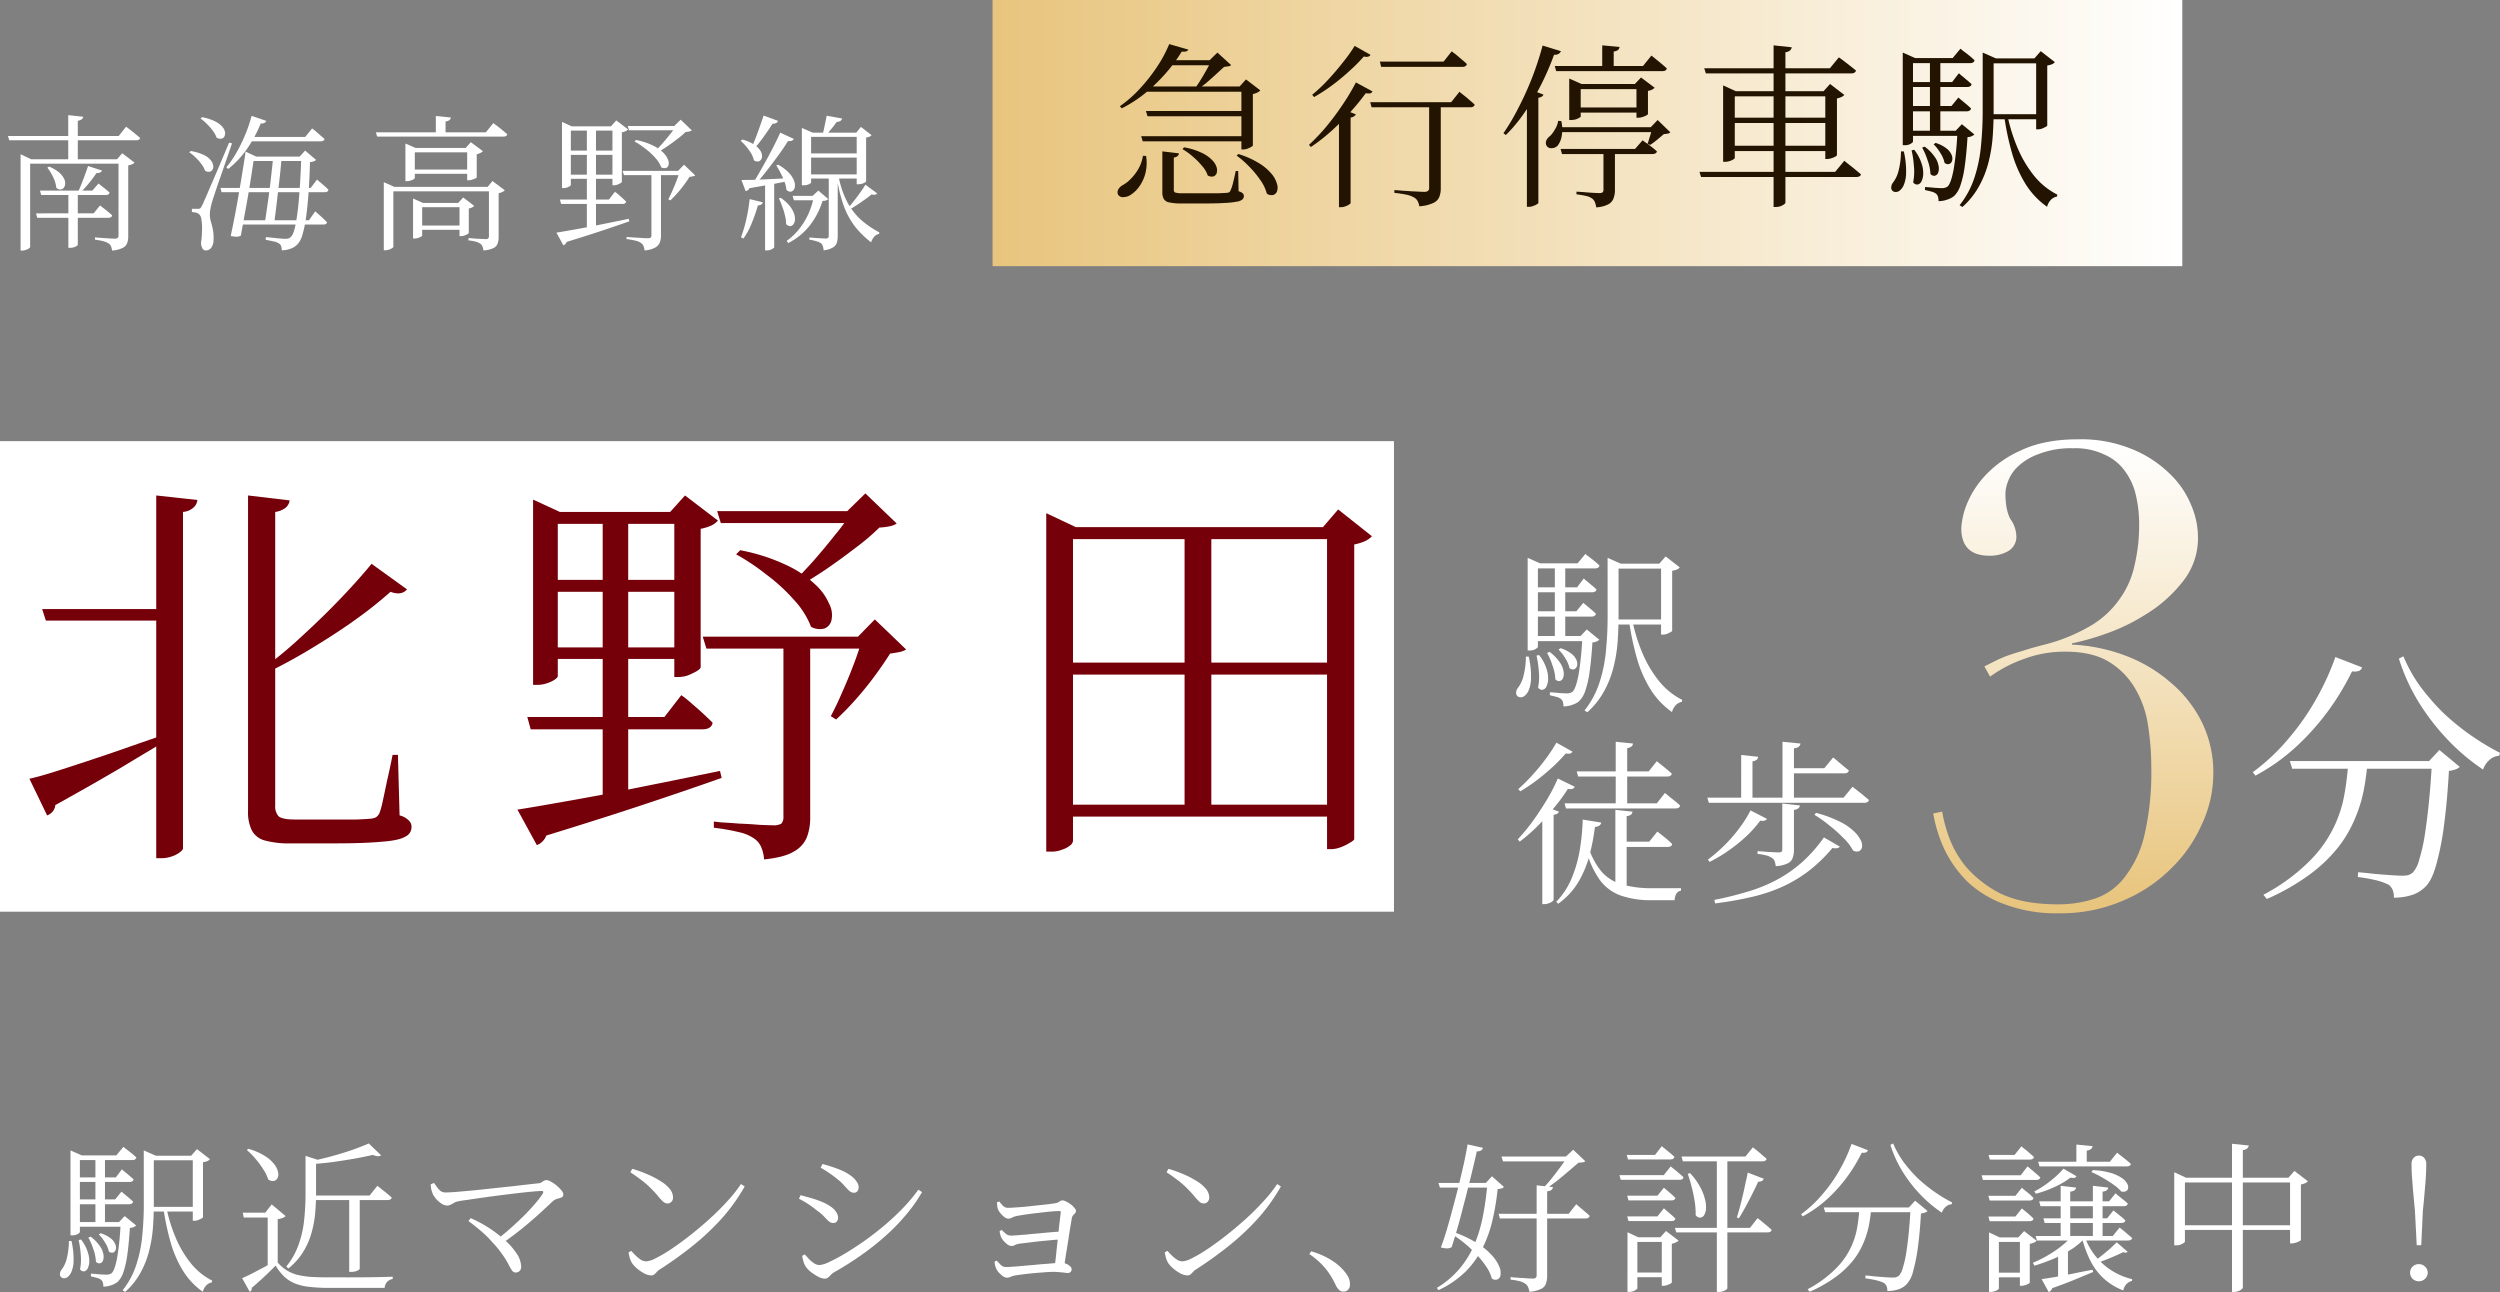 <svg id="レイヤー_1" data-name="レイヤー 1" xmlns="http://www.w3.org/2000/svg" xmlns:xlink="http://www.w3.org/1999/xlink" viewBox="0 0 680.056 351.476"><rect x="0" y="0" width="680.056" height="351.476" fill="#808080" stroke="none"/><defs><style>.cls-1{fill:#fff;}.cls-2{fill:#760009;}.cls-3{fill:url(#名称未設定グラデーション);}.cls-4{fill:url(#名称未設定グラデーション_2);}.cls-5{fill:#221400;}</style><linearGradient id="名称未設定グラデーション" x1="563.978" y1="233" x2="563.978" y2="108" gradientTransform="matrix(1, 0, 0, -1, 0, 354)" gradientUnits="userSpaceOnUse"><stop offset="0" stop-color="#fff"/><stop offset="1" stop-color="#e8c57e"/></linearGradient><linearGradient id="名称未設定グラデーション_2" y1="317.8" x2="323.637" y2="317.8" gradientTransform="matrix(1, 0, 0, -1, 270, 354)" gradientUnits="userSpaceOnUse"><stop offset="0" stop-color="#e8c57e"/><stop offset="1" stop-color="#fff"/></linearGradient></defs><rect class="cls-1" y="120" width="379.19" height="128"/><path class="cls-2" d="M322.23,143.96h7.28v76.72h-7.28ZM284.6,143.4v-3.808l8.064,3.808H364.23v3.248H291.878v82.1a1.8,1.8,0,0,1-.784,1.232,6.324,6.324,0,0,1-2.128,1.12,7.3,7.3,0,0,1-3.024.56H284.6Zm76.384,0h-1.12l4.144-4.816,9.184,7.28a5.96,5.96,0,0,1-1.9,1.344,13.446,13.446,0,0,1-2.912.9V228.3q-.113.336-1.12.9a12.613,12.613,0,0,1-2.464,1.232,7.8,7.8,0,0,1-2.8.56h-1.008ZM288.63,180.248h75.488V183.5H288.63Zm0,38.64h75.488v3.248H288.63Z"/><path class="cls-2" d="M143.443,195.032h37.3l4.592-5.936.9.672q.9.672,2.128,1.792,1.344,1.12,2.8,2.464t2.688,2.576q-.336,1.792-2.8,1.792h-46.7Zm-2.688,25.2q3.584-.559,9.3-1.568,5.825-1.008,13.1-2.352,7.392-1.457,15.68-3.136,8.4-1.68,17.024-3.472l.448,1.9q-8.177,2.911-19.936,6.832T148.6,227.288a4.134,4.134,0,0,1-1.12,1.68,3.364,3.364,0,0,1-1.456.9Zm4.256-80.976V135.9l7.28,3.36H186.9V142.5H151.731v41.44q0,.336-.784.9a8.124,8.124,0,0,1-2.128,1.008,7.8,7.8,0,0,1-2.688.448h-1.12Zm38.416,0h-1.12l4.032-4.48,8.96,6.832a6.184,6.184,0,0,1-1.792,1.344,13.429,13.429,0,0,1-2.912.9V181.48q0,.448-1.12,1.12a23.427,23.427,0,0,1-2.352,1.12,8.131,8.131,0,0,1-2.576.448h-1.12ZM148.6,157.736h38.416v3.248H148.6Zm.112,18.368h38.416v3.136H148.707Zm52.64-26.432a51.6,51.6,0,0,1,12.544,4.032,29.158,29.158,0,0,1,7.84,5.264,15.282,15.282,0,0,1,3.808,5.264,6.537,6.537,0,0,1,.672,4.256,3.128,3.128,0,0,1-1.9,2.464,4.85,4.85,0,0,1-3.7-.448,22.7,22.7,0,0,0-4.7-7.392,48.419,48.419,0,0,0-7.616-6.944,58.25,58.25,0,0,0-8.064-5.376Zm-6.272-10.64h39.872v3.248H196.083Zm-3.92,34.16h46.48v3.248H192.163Zm21.952.336h7.28v48.944a14.7,14.7,0,0,1-.9,5.264,7.822,7.822,0,0,1-3.584,3.92q-2.576,1.567-8.064,2.128a10.06,10.06,0,0,0-.784-3.36,5.43,5.43,0,0,0-1.792-2.24,11.308,11.308,0,0,0-4.144-1.792,57.822,57.822,0,0,0-6.944-1.232v-1.68l2.016.224q2.129.112,4.928.336,2.911.113,5.488.336,2.576.112,3.584.112a4.127,4.127,0,0,0,2.352-.448,2.638,2.638,0,0,0,.56-1.9Zm21.616-.336h-1.344l4.592-4.7,8.512,8.176a4.928,4.928,0,0,1-1.68.672q-1.008.224-2.688.448-1.68,2.688-4.144,6.048t-5.264,6.5a72.571,72.571,0,0,1-5.264,5.376l-1.456-.9q1.568-2.911,3.248-6.832,1.792-4.032,3.248-7.952T234.723,173.192Zm-2.912-34.16h-1.344l4.928-4.816,8.512,8.176q-1.121.9-4.7,1.12a62.24,62.24,0,0,1-6.608,5.6q-3.919,3.024-8.176,5.936-4.256,2.8-7.84,4.928l-1.344-1.008q2.575-2.575,5.824-6.16,3.247-3.7,6.16-7.392A51.563,51.563,0,0,0,231.811,139.032Zm-67.872.224h6.944V217.32l-6.944,1.456Z"/><path class="cls-2" d="M11.472,165.688H46.416v3.136H12.48ZM42.5,134.776l11.2,1.232a3.268,3.268,0,0,1-1.008,2.016,4.823,4.823,0,0,1-2.912,1.232v91.5q0,.449-.9,1.12A7.853,7.853,0,0,1,46.64,233a8.447,8.447,0,0,1-2.688.448H42.5ZM8,211.832q3.136-.672,8.96-2.576,5.936-1.9,13.216-4.368,7.392-2.576,15.12-5.264l.336,1.568q-5.264,3.136-12.88,7.728Q25.136,213.4,15.056,219a3.314,3.314,0,0,1-2.24,2.8Zm59.472-77.056,11.312,1.344a3.085,3.085,0,0,1-1.12,2.016,5.759,5.759,0,0,1-2.8,1.12v79.856a4,4,0,0,0,.9,2.912q1.008.9,4.48.9h16.8q2.575-.112,3.808-.224a4.373,4.373,0,0,0,1.344-.336,2.994,2.994,0,0,0,1.008-1.12,23.049,23.049,0,0,0,.9-3.248q.559-2.575,1.232-5.824.784-3.36,1.456-6.832h1.456l.448,16.464a5.259,5.259,0,0,1,2.576,1.456,2.279,2.279,0,0,1,.672,1.68,2.869,2.869,0,0,1-1.792,2.688q-1.68,1.008-6.384,1.344-4.592.448-13.328.448H79.12a25.169,25.169,0,0,1-7.056-.784,5.572,5.572,0,0,1-3.584-2.8,11.374,11.374,0,0,1-1.008-5.264Zm33.6,18.592,9.632,6.944q-1.456,1.792-4.48.672a110.016,110.016,0,0,1-8.96,7.168Q92,171.961,85.728,175.768q-6.16,3.808-12.544,6.944l-1.12-1.232a122.572,122.572,0,0,0,10.528-8.848q5.376-4.928,10.192-9.968T101.072,153.368Z"/><path class="cls-1" d="M493.993,221.12a32.3,32.3,0,0,1,6.192,2.256,14.858,14.858,0,0,1,3.888,2.544,8.413,8.413,0,0,1,2.016,2.5,3.251,3.251,0,0,1,.432,1.968,1.494,1.494,0,0,1-.816,1.152,1.921,1.921,0,0,1-1.632-.192,13.724,13.724,0,0,0-2.688-3.456,36.935,36.935,0,0,0-3.888-3.456,32.3,32.3,0,0,0-3.936-2.784Zm-17.808-.672,4.464,2.3a1.073,1.073,0,0,1-.624.48,2.457,2.457,0,0,1-1.2,0,30.9,30.9,0,0,1-3.5,3.984,42.586,42.586,0,0,1-4.8,3.936,39.5,39.5,0,0,1-5.472,3.312l-.48-.624a41.539,41.539,0,0,0,4.656-4.032,39.72,39.72,0,0,0,4.08-4.752A32.881,32.881,0,0,0,476.185,220.448Zm8.64-1.872,4.8.528a1.256,1.256,0,0,1-.48.816,2.43,2.43,0,0,1-1.152.384v10.8a6.834,6.834,0,0,1-.336,2.256,2.617,2.617,0,0,1-1.344,1.488,8.691,8.691,0,0,1-3.264.768,7.054,7.054,0,0,0-.288-1.3,1.688,1.688,0,0,0-.72-.912,5.047,5.047,0,0,0-1.44-.672,12.343,12.343,0,0,0-2.5-.432v-.768l.72.048q.768.048,1.776.144,1.008.048,1.92.1.96.048,1.3.048a1.207,1.207,0,0,0,.816-.192,1.137,1.137,0,0,0,.192-.72Zm11.328,9.216,4.32,2.5a1.109,1.109,0,0,1-.72.432,3.678,3.678,0,0,1-1.3-.048,40.558,40.558,0,0,1-6.816,6.528,37.244,37.244,0,0,1-7.392,4.272,44.96,44.96,0,0,1-8.3,2.64q-4.416,1.008-9.408,1.632l-.192-.96a90.446,90.446,0,0,0,8.784-2.16A42.468,42.468,0,0,0,483,239.5a35.748,35.748,0,0,0,6.96-4.752A39.082,39.082,0,0,0,496.153,227.792Zm-31.728-10.8h37.056l2.448-2.976.432.336q.432.336,1.152.912.72.528,1.44,1.152.768.624,1.44,1.2-.192.768-1.3.768h-42.24Zm20.448-15.216,4.9.48a1.322,1.322,0,0,1-.48.864,2.359,2.359,0,0,1-1.3.432v14.4h-3.12Zm-11.232,3.6,4.608.48a1.3,1.3,0,0,1-.384.816,2.469,2.469,0,0,1-1.152.432V218.1h-3.072Zm12.72,3.6h9.888l2.4-2.928.432.336q.432.336,1.056.912.672.528,1.392,1.152.768.624,1.392,1.152-.144.768-1.248.768H486.361Z"/><path class="cls-1" d="M427.752,204.464a1.243,1.243,0,0,1-.624.528,3.161,3.161,0,0,1-1.2-.048,45.426,45.426,0,0,1-3.312,3.456q-1.968,1.824-4.32,3.648a45.9,45.9,0,0,1-4.752,3.216l-.528-.624A46.779,46.779,0,0,0,417,210.656a50.732,50.732,0,0,0,3.648-4.464,43.515,43.515,0,0,0,2.736-4.176Zm.624,9.552a1.224,1.224,0,0,1-.624.576,2.643,2.643,0,0,1-1.248,0,47.013,47.013,0,0,1-3.408,4.7,64.4,64.4,0,0,1-4.512,5.088,46.38,46.38,0,0,1-5.184,4.56l-.528-.624a53.015,53.015,0,0,0,4.32-5.28q2.112-2.976,3.84-5.9a47.641,47.641,0,0,0,2.736-5.376Zm-4.32,6.768a1.025,1.025,0,0,1-.48.576,2.853,2.853,0,0,1-.96.288v23.136q0,.144-.384.432a2.707,2.707,0,0,1-.912.48,3.09,3.09,0,0,1-1.2.24h-.576V221.408l1.392-1.776Zm20.016,0a1.3,1.3,0,0,1-.384.816,2.283,2.283,0,0,1-1.2.384V242h-3.072V220.3Zm.144-18.528a1.215,1.215,0,0,1-.432.816,2.469,2.469,0,0,1-1.152.432v15.888h-3.12V201.776Zm-12.192,27.888a19.429,19.429,0,0,0,3.84,7.2,12.2,12.2,0,0,0,5.712,3.36,31.1,31.1,0,0,0,8.064.912h7.632v.672a1.777,1.777,0,0,0-1.3.864,4.045,4.045,0,0,0-.432,1.728h-6.192a25.116,25.116,0,0,1-8.4-1.248,12.182,12.182,0,0,1-5.808-4.32,25.35,25.35,0,0,1-3.84-8.832Zm3.552-6.384a1.2,1.2,0,0,1-.528.816,2.789,2.789,0,0,1-1.2.384,56.255,56.255,0,0,1-1.44,7.584,28.9,28.9,0,0,1-3.024,7.344,19.829,19.829,0,0,1-5.52,5.952l-.528-.528a20.629,20.629,0,0,0,4.224-6.48,34.941,34.941,0,0,0,2.208-7.824,60.12,60.12,0,0,0,.768-8.064Zm15.264,2.448.672.528q.72.528,1.68,1.344a15.994,15.994,0,0,1,1.68,1.536q-.144.768-1.248.768H441.432v-1.44h7.2Zm-.144-19.152.672.576q.72.528,1.68,1.344.96.768,1.728,1.488-.192.768-1.3.768H429.288l-.384-1.392h19.584Zm2.208,8.64.384.336q.432.336,1.056.864.672.528,1.392,1.1a15.711,15.711,0,0,1,1.3,1.152q-.192.768-1.248.768H425.976l-.384-1.392h25.1Z"/><path class="cls-1" d="M438.168,168.5h15.024v1.392H438.168Zm-.864-15.168v-1.584l3.6,1.584h-.624V167.68q0,3.264-.24,6.768a39.831,39.831,0,0,1-1.1,6.912,26.64,26.64,0,0,1-2.544,6.576,21.2,21.2,0,0,1-4.608,5.808l-.768-.48a24.022,24.022,0,0,0,4.128-7.776,39.08,39.08,0,0,0,1.728-8.688q.432-4.512.432-9.072Zm6.72,15.408a46.444,46.444,0,0,0,2.784,8.976,31.71,31.71,0,0,0,4.512,7.584,19.366,19.366,0,0,0,6.288,5.088l-.1.528a3.14,3.14,0,0,0-1.632.864,4.287,4.287,0,0,0-1.056,1.92,21.618,21.618,0,0,1-5.76-6.048,33.356,33.356,0,0,1-3.7-8.3,73.592,73.592,0,0,1-2.208-10.368Zm-5.856-15.408h15.024v1.344H438.168Zm13.68,0h-.48l1.728-1.968,3.84,2.976a1.979,1.979,0,0,1-.768.576,5.12,5.12,0,0,1-1.3.336v16.32q0,.144-.432.384a10.04,10.04,0,0,1-1.008.48,3.488,3.488,0,0,1-1.1.192h-.48Zm-36.288-.1v-1.488l3.36,1.488h-.576v22.752q0,.144-.624.576a3.293,3.293,0,0,1-1.728.384h-.432Zm1.392,0h12.192l2.112-2.544.624.528q.672.48,1.584,1.2a18.641,18.641,0,0,1,1.632,1.44q-.192.768-1.248.768h-16.9Zm0,6.528H429l1.824-2.4.576.528q.624.48,1.392,1.152.816.672,1.488,1.3-.144.768-1.2.768H416.952Zm0,6.528h11.856l1.872-2.3.576.48q.576.48,1.392,1.152t1.488,1.344q-.192.768-1.248.768H416.952Zm-.048,6.72h14.64V174.4H416.9Zm6.048-19.776h2.832v20.352h-2.832Zm7.488,19.776h-.48l1.68-1.776,3.408,2.784a2.767,2.767,0,0,1-1.872.72q-.288,4.7-.768,8.016a27.23,27.23,0,0,1-1.2,5.232,7.034,7.034,0,0,1-1.68,2.784,6.035,6.035,0,0,1-1.968,1.008,6.821,6.821,0,0,1-2.256.384,4.734,4.734,0,0,0-.144-1.152,1.719,1.719,0,0,0-.528-.864,3.246,3.246,0,0,0-1.248-.576q-.864-.24-1.776-.432v-.816q1.056.048,2.448.192,1.44.1,2.064.1a2.551,2.551,0,0,0,1.632-.432q.912-.816,1.632-4.56A81.828,81.828,0,0,0,430.44,173.008Zm-11.76,5.184a11.627,11.627,0,0,1,1.92,3.5,8.134,8.134,0,0,1,.528,2.976,4.9,4.9,0,0,1-.48,2.112,1.517,1.517,0,0,1-1.056.864,1.3,1.3,0,0,1-1.2-.624,14.891,14.891,0,0,0,.192-4.512,25.808,25.808,0,0,0-.624-4.176Zm2.832-.864a11.659,11.659,0,0,1,2.736,2.784,5.846,5.846,0,0,1,1.056,2.448,3.371,3.371,0,0,1-.1,1.824,1.293,1.293,0,0,1-.912.864,1.271,1.271,0,0,1-1.2-.48,12.113,12.113,0,0,0-.768-3.7,17.738,17.738,0,0,0-1.488-3.456Zm2.976-1.008a9.121,9.121,0,0,1,3.072,1.584,4.188,4.188,0,0,1,1.344,1.824,2.319,2.319,0,0,1,.048,1.536,1.293,1.293,0,0,1-.816.816,1.433,1.433,0,0,1-1.2-.336,7.913,7.913,0,0,0-1.152-2.688,11.1,11.1,0,0,0-1.824-2.352Zm-9.408,2.3h.768a23.513,23.513,0,0,1,.624,5.664,8.893,8.893,0,0,1-.624,3.456,3.691,3.691,0,0,1-1.3,1.68,1.719,1.719,0,0,1-1.344.192,1.177,1.177,0,0,1-.768-.864,2.181,2.181,0,0,1,.432-1.584,8.67,8.67,0,0,0,1.584-3.408A21.9,21.9,0,0,0,415.08,178.624Z"/><path class="cls-1" d="M622.888,207.032h41.184v2.088H623.536Zm38.664,0h-.792l2.808-3.024,5.544,4.608a3.206,3.206,0,0,1-1.08.648,7.723,7.723,0,0,1-1.872.432q-.432,7.92-1.3,14.544a75.83,75.83,0,0,1-2.16,11.016q-1.224,4.392-3.024,6.048a9.037,9.037,0,0,1-3.6,2.16,15.446,15.446,0,0,1-4.9.72,4.683,4.683,0,0,0-.288-2.016,3.286,3.286,0,0,0-1.152-1.512,15.756,15.756,0,0,0-3.456-1.224,43.609,43.609,0,0,0-4.9-.864l.072-1.3q1.872.144,4.32.432,2.448.216,4.536.36,2.16.144,3.024.144a7.676,7.676,0,0,0,1.728-.144,4.387,4.387,0,0,0,1.3-.72,8.175,8.175,0,0,0,1.728-3.528,45.678,45.678,0,0,0,1.512-6.7q.648-4.1,1.152-9.216Q661.264,212.72,661.552,207.032Zm-22.752,0h5.256a75.879,75.879,0,0,1-1.008,7.632,38.515,38.515,0,0,1-2.376,7.848,33.776,33.776,0,0,1-4.536,7.848,40.784,40.784,0,0,1-7.7,7.416,60.841,60.841,0,0,1-11.808,6.768l-.936-1.152A51.332,51.332,0,0,0,628,234.464a33.61,33.61,0,0,0,9.792-18.72A74.769,74.769,0,0,0,638.8,207.032Zm-3.528-28.3,7.272,2.808a1.545,1.545,0,0,1-.792.936,3.8,3.8,0,0,1-1.944.144,71.255,71.255,0,0,1-6.048,10.152,68,68,0,0,1-8.784,10.008,53.841,53.841,0,0,1-11.448,8.208l-.72-.936a55.512,55.512,0,0,0,9.792-9.216,66.563,66.563,0,0,0,7.632-11.016A69.142,69.142,0,0,0,635.272,178.736Zm18.5-.216a41.5,41.5,0,0,0,4.536,8.136A61.6,61.6,0,0,0,664.72,194a64.874,64.874,0,0,0,7.56,6.12,68.167,68.167,0,0,0,7.776,4.68l-.216.792a4.165,4.165,0,0,0-2.592,1.08,6.091,6.091,0,0,0-1.8,2.664,56.4,56.4,0,0,1-9.36-7.848,62.159,62.159,0,0,1-7.992-10.224,53.076,53.076,0,0,1-5.544-12.1Z"/><path class="cls-3" d="M539.792,181.272l2.784-1.392q1.392-.7,3.132-1.392,1.914-.7,4.35-1.392,2.61-.87,6.09-1.74a48.153,48.153,0,0,0,12.7-5.22,25.108,25.108,0,0,0,7.83-7.308,24.3,24.3,0,0,0,4-9.222,46.663,46.663,0,0,0,1.218-10.962,33.738,33.738,0,0,0-.87-7.83,17.231,17.231,0,0,0-2.958-6.612,13.385,13.385,0,0,0-5.568-4.524,18.261,18.261,0,0,0-8.526-1.74,24.056,24.056,0,0,0-9.4,1.566,16.114,16.114,0,0,0-5.742,3.48,10.344,10.344,0,0,0-2.61,4,9.645,9.645,0,0,0-.7,3.132q0,4.7,1.392,7.134a8.308,8.308,0,0,1,1.566,4.35,4.5,4.5,0,0,1-2.262,4.35,9.852,9.852,0,0,1-5.046,1.218q-7.656,0-7.656-7.482a20.6,20.6,0,0,1,1.392-6.264,25.559,25.559,0,0,1,5.22-8.178,29.689,29.689,0,0,1,9.744-6.786q6.264-2.958,15.486-2.958a36.5,36.5,0,0,1,14.442,2.61,31.36,31.36,0,0,1,10.266,6.612,24.613,24.613,0,0,1,5.916,8.526,22.3,22.3,0,0,1,1.914,8.7,18.934,18.934,0,0,1-4.35,12.528,37.472,37.472,0,0,1-9.918,8.7,52.909,52.909,0,0,1-11.31,5.394,67.3,67.3,0,0,1-8.7,2.436v.348a47.111,47.111,0,0,1,14.442,2.958,40.026,40.026,0,0,1,12.354,7.308,33.486,33.486,0,0,1,8.526,10.788,31.079,31.079,0,0,1,3.132,14.094,32.513,32.513,0,0,1-3.132,13.746,38,38,0,0,1-8.526,12.18,40.988,40.988,0,0,1-13.224,8.7,42.583,42.583,0,0,1-17.052,3.306A39.874,39.874,0,0,1,545.36,246a28.965,28.965,0,0,1-10.092-6.09,31.809,31.809,0,0,1-6.264-8.7,39.367,39.367,0,0,1-3.132-9.918l2.436-.522a40.473,40.473,0,0,0,1.74,6.612,27.666,27.666,0,0,0,4.7,8.352,30.745,30.745,0,0,0,9.4,7.308Q550.232,246,559.8,246a31.718,31.718,0,0,0,10.092-1.566,16.907,16.907,0,0,0,8-5.742,29.374,29.374,0,0,0,5.394-11.31,75.236,75.236,0,0,0,1.914-18.618,73.153,73.153,0,0,0-.87-11.31,27.379,27.379,0,0,0-3.48-10.092,20.5,20.5,0,0,0-7.134-7.308q-4.524-2.784-11.832-2.784a31.169,31.169,0,0,0-11.136,1.914,36.188,36.188,0,0,0-9.4,4.872Z"/><rect class="cls-4" x="270" width="323.637" height="72.4"/><path class="cls-5" d="M540.2,31.056h15.024v1.392H540.2Zm-.864-15.168V14.3l3.6,1.584h-.624V30.24q0,3.264-.24,6.768a39.831,39.831,0,0,1-1.1,6.912,26.64,26.64,0,0,1-2.544,6.576,21.2,21.2,0,0,1-4.608,5.808l-.768-.48a24.022,24.022,0,0,0,4.128-7.776A39.08,39.08,0,0,0,538.9,39.36q.432-4.512.432-9.072Zm6.72,15.408a46.444,46.444,0,0,0,2.784,8.976,31.71,31.71,0,0,0,4.512,7.584,19.366,19.366,0,0,0,6.288,5.088l-.1.528a3.14,3.14,0,0,0-1.632.864,4.287,4.287,0,0,0-1.056,1.92,21.618,21.618,0,0,1-5.76-6.048,33.356,33.356,0,0,1-3.7-8.3,73.592,73.592,0,0,1-2.208-10.368ZM540.2,15.888h15.024v1.344H540.2Zm13.68,0h-.48l1.728-1.968,3.84,2.976a1.979,1.979,0,0,1-.768.576,5.12,5.12,0,0,1-1.3.336v16.32q0,.144-.432.384a10.04,10.04,0,0,1-1.008.48,3.488,3.488,0,0,1-1.1.192h-.48Zm-36.288-.1V14.3l3.36,1.488h-.576V38.544q0,.144-.624.576a3.293,3.293,0,0,1-1.728.384h-.432Zm1.392,0h12.192l2.112-2.544.624.528q.672.48,1.584,1.2a18.641,18.641,0,0,1,1.632,1.44q-.192.768-1.248.768h-16.9Zm0,6.528h12.048l1.824-2.4.576.528q.624.48,1.392,1.152.816.672,1.488,1.3-.144.768-1.2.768H518.981Zm0,6.528h11.856l1.872-2.3.576.48q.576.48,1.392,1.152t1.488,1.344q-.192.768-1.248.768H518.981Zm-.048,6.72h14.64V36.96h-14.64Zm6.048-19.776h2.832V36.144h-2.832Zm7.488,19.776h-.48l1.68-1.776,3.408,2.784a2.767,2.767,0,0,1-1.872.72q-.288,4.7-.768,8.016a27.23,27.23,0,0,1-1.2,5.232,7.034,7.034,0,0,1-1.68,2.784,6.035,6.035,0,0,1-1.968,1.008,6.821,6.821,0,0,1-2.256.384,4.734,4.734,0,0,0-.144-1.152,1.719,1.719,0,0,0-.528-.864,3.246,3.246,0,0,0-1.248-.576q-.864-.24-1.776-.432V50.88q1.056.048,2.448.192,1.44.1,2.064.1a2.551,2.551,0,0,0,1.632-.432q.912-.816,1.632-4.56A81.828,81.828,0,0,0,532.469,35.568Zm-11.76,5.184a11.627,11.627,0,0,1,1.92,3.5,8.134,8.134,0,0,1,.528,2.976,4.9,4.9,0,0,1-.48,2.112,1.517,1.517,0,0,1-1.056.864,1.3,1.3,0,0,1-1.2-.624,14.891,14.891,0,0,0,.192-4.512,25.808,25.808,0,0,0-.624-4.176Zm2.832-.864a11.659,11.659,0,0,1,2.736,2.784,5.846,5.846,0,0,1,1.056,2.448,3.371,3.371,0,0,1-.1,1.824,1.293,1.293,0,0,1-.912.864,1.271,1.271,0,0,1-1.2-.48,12.113,12.113,0,0,0-.768-3.7,17.738,17.738,0,0,0-1.488-3.456Zm2.976-1.008a9.121,9.121,0,0,1,3.072,1.584,4.188,4.188,0,0,1,1.344,1.824,2.319,2.319,0,0,1,.048,1.536,1.293,1.293,0,0,1-.816.816,1.433,1.433,0,0,1-1.2-.336,7.913,7.913,0,0,0-1.152-2.688,11.1,11.1,0,0,0-1.824-2.352Zm-9.408,2.3h.768a23.513,23.513,0,0,1,.624,5.664,8.893,8.893,0,0,1-.624,3.456,3.691,3.691,0,0,1-1.3,1.68,1.719,1.719,0,0,1-1.344.192,1.177,1.177,0,0,1-.768-.864,2.181,2.181,0,0,1,.432-1.584,8.67,8.67,0,0,0,1.584-3.408A21.9,21.9,0,0,0,517.109,41.184Z"/><path class="cls-5" d="M462.293,46.752h36.912l2.5-3.024.432.384q.432.336,1.152.912.72.528,1.488,1.2.768.624,1.44,1.2-.144.72-1.3.72H462.725Zm1.3-28.176h34.176l2.448-2.976.48.336q.48.336,1.2.912.72.528,1.488,1.152.816.624,1.488,1.2-.192.768-1.344.768h-39.5Zm18.864-6.24,4.944.528a1.673,1.673,0,0,1-.48.864,2.3,2.3,0,0,1-1.248.48V55.1q0,.24-.432.528a3.364,3.364,0,0,1-.96.48,3.624,3.624,0,0,1-1.152.192h-.672Zm-13.728,12.48V23.232l3.456,1.584H498.2v1.392h-26.3V42.96q0,.144-.432.432a4.318,4.318,0,0,1-1.008.432,3.77,3.77,0,0,1-1.2.192h-.528Zm27.792,0h-.48l1.776-1.968,3.888,2.976a2.551,2.551,0,0,1-.816.576,5.872,5.872,0,0,1-1.2.384V42.192q0,.144-.48.432a5.545,5.545,0,0,1-1.056.432,3.939,3.939,0,0,1-1.152.192h-.48ZM470.405,39.648h27.264v1.44H470.405Zm0-7.632h27.264v1.44H470.405Z"/><path class="cls-5" d="M423.845,32.88l.864.048a10.08,10.08,0,0,1,.1,4.128,5.8,5.8,0,0,1-1.152,2.64,2.766,2.766,0,0,1-.96.528,2.8,2.8,0,0,1-1.152.048,1.474,1.474,0,0,1-.864-.672,1.629,1.629,0,0,1-.048-1.392,3.034,3.034,0,0,1,1.008-1.2,7.89,7.89,0,0,0,1.344-1.824A5.422,5.422,0,0,0,423.845,32.88Zm25.728,1.728h-.528l1.872-1.968L454.373,36a1.335,1.335,0,0,1-.672.336,7.806,7.806,0,0,1-1.1.144q-.72.624-1.824,1.536a21.387,21.387,0,0,1-1.872,1.392l-.72-.288q.192-.528.432-1.392.288-.864.528-1.728Q449.429,35.136,449.573,34.608Zm-25.2,0h26.5v1.344h-26.5Zm11.472-22.272,4.7.432a1.3,1.3,0,0,1-.384.816,2.549,2.549,0,0,1-1.2.432v4.7h-3.12Zm-7.3,16.9h17.76v1.392h-17.76Zm16.608-6.384h-.432l1.68-1.776,3.7,2.784a2.442,2.442,0,0,1-.72.528,3.722,3.722,0,0,1-1.1.336v6.288q0,.144-.432.384a5.545,5.545,0,0,1-1.056.432,3.624,3.624,0,0,1-1.152.192h-.48Zm-22.224-4.9h24l2.3-2.832.432.336q.432.336,1.056.864.672.528,1.392,1.152a15.711,15.711,0,0,1,1.3,1.152.882.882,0,0,1-.432.576,1.864,1.864,0,0,1-.816.144H423.317Zm1.584,22.56h20.256l2.064-2.352.624.48q.672.432,1.584,1.152a18.483,18.483,0,0,1,1.68,1.392q-.192.72-1.248.72H424.9Zm11.664.384h3.12V51.7a6.3,6.3,0,0,1-.384,2.256,2.951,2.951,0,0,1-1.44,1.632,8.01,8.01,0,0,1-3.264.816,5.906,5.906,0,0,0-.336-1.344,2.332,2.332,0,0,0-.72-1.008,4.312,4.312,0,0,0-1.584-.72q-1.008-.24-2.736-.48v-.72l.768.048q.816.048,1.92.144,1.152.1,2.112.144,1.008.048,1.44.048a1.432,1.432,0,0,0,.864-.192.908.908,0,0,0,.24-.672Zm-9.312-18.048V21.36l3.36,1.488h15.984V24.24H429.989v7.488q0,.1-.432.336a4.318,4.318,0,0,1-1.008.432,4.93,4.93,0,0,1-1.2.144h-.48ZM415.349,26.5l1.44-1.92,3.072,1.152q-.24.672-1.392.864V55.2q0,.144-.432.384a4.512,4.512,0,0,1-.96.432,2.751,2.751,0,0,1-1.152.24h-.576Zm4.272-14.112,4.992,1.536a1.68,1.68,0,0,1-.624.72,2.028,2.028,0,0,1-1.248.24,73.11,73.11,0,0,1-3.648,8.4,61.84,61.84,0,0,1-4.464,7.44,41.04,41.04,0,0,1-4.992,6l-.672-.48a57.4,57.4,0,0,0,3.984-6.72,84.6,84.6,0,0,0,3.744-8.208A83.1,83.1,0,0,0,419.621,12.384Z"/><path class="cls-5" d="M368.837,22.416l4.512,2.448a1.034,1.034,0,0,1-.576.528,3.418,3.418,0,0,1-1.248-.048,59.97,59.97,0,0,1-3.936,4.848,70.988,70.988,0,0,1-5.136,5.184,50.064,50.064,0,0,1-5.856,4.608l-.528-.576q1.92-1.776,3.792-3.888,1.872-2.16,3.552-4.464t3.072-4.512Q367.877,24.288,368.837,22.416ZM368.5,12.48l4.32,2.448a1.073,1.073,0,0,1-.624.48,2.229,2.229,0,0,1-1.2-.048,43.213,43.213,0,0,1-3.648,3.7,58.791,58.791,0,0,1-4.7,3.936,49.873,49.873,0,0,1-5.184,3.408l-.528-.624a41.114,41.114,0,0,0,4.416-4.176q2.208-2.4,4.08-4.8A40.2,40.2,0,0,0,368.5,12.48Zm-4.272,19.536,1.632-2.064,2.976,1.152a1.825,1.825,0,0,1-1.44.864V55.3a1.462,1.462,0,0,1-.432.336,3.364,3.364,0,0,1-.96.48,3.09,3.09,0,0,1-1.2.24h-.576Zm11.136-15.264h17.328l2.208-2.784.432.336a12.136,12.136,0,0,1,1.056.816q.624.528,1.344,1.152a15.711,15.711,0,0,1,1.3,1.152q-.192.768-1.248.768H375.7Zm-2.64,11.04h22.032l2.256-2.832.384.336q.432.336,1.1.864t1.344,1.152a15.711,15.711,0,0,1,1.3,1.152q-.144.72-1.248.72H373.109Zm16.032.384h3.168V51.264a6.3,6.3,0,0,1-.384,2.256,3.083,3.083,0,0,1-1.632,1.68,10.5,10.5,0,0,1-3.84.912,3.938,3.938,0,0,0-.432-1.392,2.4,2.4,0,0,0-.912-.96,6.978,6.978,0,0,0-1.968-.768,33.865,33.865,0,0,0-3.456-.528V51.7l.672.048q.672.048,1.728.144,1.1.048,2.256.144,1.152.048,2.064.1.96.048,1.344.048a1.705,1.705,0,0,0,1.056-.24.934.934,0,0,0,.336-.816Z"/><path class="cls-5" d="M311.189,23.52h28.416v1.44H311.621Zm-.768,13.536h28.9v1.392H310.853Zm1.3-6.864h27.6v1.44H312.149Zm25.968-6.672h-.48l1.728-1.92,3.888,2.976a1.979,1.979,0,0,1-.768.576,4.4,4.4,0,0,1-1.248.432V39.552q0,.144-.48.432a8.43,8.43,0,0,1-1.056.48,3.624,3.624,0,0,1-1.152.192h-.432Zm-20.928-7.152h15.216V17.76h-16.08Zm1.3-4.368,5.184,1.488a.876.876,0,0,1-.528.48,2.86,2.86,0,0,1-1.248.048,41.353,41.353,0,0,1-4.272,5.808,47.849,47.849,0,0,1-5.616,5.472,35.053,35.053,0,0,1-6.432,4.176l-.528-.576a32.92,32.92,0,0,0,5.376-4.7,46.892,46.892,0,0,0,4.7-5.952A35.16,35.16,0,0,0,318.053,12Zm11.568,4.368h-.576l2.112-2.064,3.744,3.408a1.7,1.7,0,0,1-.768.336q-.432.048-1.152.144-.96.864-2.256,2.064-1.248,1.152-2.592,2.3a28.667,28.667,0,0,1-2.688,1.968h-.768a26.929,26.929,0,0,0,1.824-2.64q.96-1.536,1.776-3.024T329.621,16.368ZM322.085,40.08a17.83,17.83,0,0,1,4.7,1.44,9.5,9.5,0,0,1,2.832,1.92,4.861,4.861,0,0,1,1.3,1.968,2.761,2.761,0,0,1,.048,1.68,1.438,1.438,0,0,1-.912.912,2.055,2.055,0,0,1-1.536-.288,7.441,7.441,0,0,0-1.584-2.64,19.1,19.1,0,0,0-2.544-2.544,17.609,17.609,0,0,0-2.736-1.968ZM336.869,41.9a23.839,23.839,0,0,1,5.616,2.5,13.447,13.447,0,0,1,3.36,2.832,7.113,7.113,0,0,1,1.488,2.688,3.2,3.2,0,0,1,.048,2.112,1.573,1.573,0,0,1-1.056,1.008,2.072,2.072,0,0,1-1.728-.384,11.118,11.118,0,0,0-1.776-3.7,25.792,25.792,0,0,0-3.072-3.7,24.961,24.961,0,0,0-3.36-2.928Zm-20.688-.72,4.512.528q-.1.96-1.392,1.152V51.7a.688.688,0,0,0,.384.672,6.067,6.067,0,0,0,2.016.192h9.792q1.536-.048,2.112-.1a2.289,2.289,0,0,0,.72-.144.989.989,0,0,0,.384-.48,10.145,10.145,0,0,0,.672-1.968q.384-1.488.768-3.36h.672l.1,5.52a2.7,2.7,0,0,1,1.1.528.961.961,0,0,1,.336.768,1.231,1.231,0,0,1-.432.96,3.2,3.2,0,0,1-1.536.576,20.34,20.34,0,0,1-3.168.336q-2.064.144-5.424.144h-6.48a14.216,14.216,0,0,1-3.264-.288,2.058,2.058,0,0,1-1.488-.96,3.8,3.8,0,0,1-.384-1.872Zm-5.28,1.2.864.048a11.7,11.7,0,0,1-.24,4.9,10.823,10.823,0,0,1-1.68,3.5,8.472,8.472,0,0,1-2.112,2.064,3.594,3.594,0,0,1-2.016.72,1.549,1.549,0,0,1-1.584-.672,1.629,1.629,0,0,1,.048-1.392,3.3,3.3,0,0,1,1.152-1.152,9.442,9.442,0,0,0,2.256-1.728,13.282,13.282,0,0,0,2.112-2.784A10.35,10.35,0,0,0,310.9,42.384Z"/><path class="cls-1" d="M218.12,36.079V34.8l2.96,1.28h11.84l1.28-1.56,2.88,2.24a1.181,1.181,0,0,1-.52.4,3.555,3.555,0,0,1-.96.24v11.92q0,.16-.64.48a3.367,3.367,0,0,1-1.52.32h-.4V37.239h-12.4v12.4q0,.2-.6.48a3.431,3.431,0,0,1-1.52.28h-.4Zm1.28,5.64h15v1.16h-15Zm-.08,5.72h15.16v1.12H219.32Zm8.72,0a24.457,24.457,0,0,0,2.48,7.6A17.738,17.738,0,0,0,234.44,60a25.66,25.66,0,0,0,4.76,3.2l-.08.44a2.23,2.23,0,0,0-1.28.72,4.193,4.193,0,0,0-.88,1.56,25.283,25.283,0,0,1-4.28-4.16A21.1,21.1,0,0,1,229.52,56a39.11,39.11,0,0,1-1.96-8.4Zm-12.44,5.84h7.08v1.2h-6.72Zm5.84,0h-.4l1.56-1.44,2.72,2.32a2.112,2.112,0,0,1-1.56.48,21.335,21.335,0,0,1-3.28,6.44,17.313,17.313,0,0,1-6.08,5.04l-.4-.6a16.172,16.172,0,0,0,3.56-3.44,19.151,19.151,0,0,0,2.48-4.2A22.739,22.739,0,0,0,221.44,53.279Zm-13.32-3.76,2.48-.2v17.96q0,.16-.6.48a2.786,2.786,0,0,1-1.52.36h-.36Zm-.4-18.08,3.92,1.44a1.118,1.118,0,0,1-.52.6,1.732,1.732,0,0,1-.96.16q-1.12,1.759-2.48,3.64a37.221,37.221,0,0,1-2.6,3.24l-.64-.36q.761-1.639,1.64-4.04T207.72,31.439Zm4.52,4.64,3.72,1.72a1.267,1.267,0,0,1-.56.48,2.12,2.12,0,0,1-1.04.08q-1,1.639-2.48,3.68t-3.12,4.16q-1.6,2.081-3.2,3.84h-.84q1.24-2,2.6-4.44,1.4-2.44,2.68-4.92Q211.32,38.159,212.24,36.079Zm-10.56,12.88q1.2,0,3.24-.04,2.081-.079,4.6-.2,2.56-.12,5.28-.24l.04.68q-1.92.4-4.64.92-2.68.48-6.36,1.12a1.069,1.069,0,0,1-.44.56,2.5,2.5,0,0,1-.56.24Zm.24-11a10.206,10.206,0,0,1,3.04,1.28,5.781,5.781,0,0,1,1.72,1.52,2.954,2.954,0,0,1,.6,1.48,1.678,1.678,0,0,1-.24,1.16,1.106,1.106,0,0,1-.8.52,1.718,1.718,0,0,1-1.16-.32,7.2,7.2,0,0,0-1.4-2.84,12.5,12.5,0,0,0-2.2-2.44Zm9.72,6.84a11.381,11.381,0,0,1,2.76,2,6.441,6.441,0,0,1,1.44,2,3.5,3.5,0,0,1,.4,1.68,1.944,1.944,0,0,1-.36,1.2,1.229,1.229,0,0,1-.88.48,1.744,1.744,0,0,1-1.08-.52,7.678,7.678,0,0,0-.56-2.28,18.08,18.08,0,0,0-1.04-2.32A15.892,15.892,0,0,0,211.16,45Zm.72,9A11.128,11.128,0,0,1,214.8,56a6.927,6.927,0,0,1,1.2,2.12,4.254,4.254,0,0,1,.24,1.76,2.045,2.045,0,0,1-.48,1.2,1.1,1.1,0,0,1-.88.44,1.689,1.689,0,0,1-1.04-.56,9.465,9.465,0,0,0-.32-2.36,15.743,15.743,0,0,0-.76-2.48,22.383,22.383,0,0,0-.88-2.16Zm-8.44.36,3.6.88a1.223,1.223,0,0,1-.44.6,2.011,2.011,0,0,1-.92.24,41.5,41.5,0,0,1-1.68,4.84,19.118,19.118,0,0,1-2.24,4.16l-.68-.32a36.742,36.742,0,0,0,1.44-4.84A45.6,45.6,0,0,0,203.92,54.159Zm20.96-22.68,4.2.76q-.24.881-1.48.92-.36.521-.88,1.2l-1.04,1.28q-.521.6-.96,1.12h-1q.281-1,.6-2.56T224.88,31.479Zm10.52,18.76,3.2,2.36a.826.826,0,0,1-.56.36,2.065,2.065,0,0,1-.96-.08q-1,.84-2.72,2.04-1.68,1.16-3.36,2.16l-.36-.4q.8-.919,1.72-2.12.96-1.2,1.76-2.36A19.559,19.559,0,0,0,235.4,50.239Zm-9.96-2.8h2.44V64.2a6.255,6.255,0,0,1-.24,1.8,2.344,2.344,0,0,1-1.08,1.32,5.629,5.629,0,0,1-2.52.76,4.837,4.837,0,0,0-.2-1.08,2.125,2.125,0,0,0-.52-.84,4.344,4.344,0,0,0-1.16-.52,12.918,12.918,0,0,0-2-.44v-.6l.56.04q.6.04,1.4.12.8.04,1.48.08.72.041,1,.04a.925.925,0,0,0,.64-.16.758.758,0,0,0,.2-.56Z"/><path class="cls-1" d="M152.32,54.279h13.32l1.64-2.12.32.24q.319.24.76.64.48.4,1,.88t.96.92q-.12.641-1,.64H152.64Zm-.96,9q1.279-.2,3.32-.56,2.081-.36,4.68-.84,2.64-.521,5.6-1.12,3-.6,6.08-1.24l.16.68q-2.921,1.04-7.12,2.44t-9.92,3.16a1.475,1.475,0,0,1-.4.6,1.2,1.2,0,0,1-.52.32Zm1.52-28.92v-1.2l2.6,1.2h12.36v1.16H155.28v14.8c0,.08-.093.187-.28.32a2.918,2.918,0,0,1-.76.36,2.779,2.779,0,0,1-.96.16h-.4Zm13.72,0h-.4l1.44-1.6,3.2,2.44a2.209,2.209,0,0,1-.64.48,4.8,4.8,0,0,1-1.04.32v13.44q0,.16-.4.4a8.367,8.367,0,0,1-.84.4,2.9,2.9,0,0,1-.92.16h-.4Zm-12.44,6.6h13.72v1.16H154.16Zm.04,6.56h13.72v1.12H154.2Zm18.8-9.44a18.41,18.41,0,0,1,4.48,1.44,10.417,10.417,0,0,1,2.8,1.88,5.457,5.457,0,0,1,1.36,1.88,2.332,2.332,0,0,1,.24,1.52,1.117,1.117,0,0,1-.68.88,1.733,1.733,0,0,1-1.32-.16,8.106,8.106,0,0,0-1.68-2.64,17.3,17.3,0,0,0-2.72-2.48,20.868,20.868,0,0,0-2.88-1.92Zm-2.24-3.8H185v1.16H171.12Zm-1.4,12.2h16.6v1.16H169.72Zm7.84.12h2.6v17.48a5.255,5.255,0,0,1-.32,1.88,2.792,2.792,0,0,1-1.28,1.4,7.138,7.138,0,0,1-2.88.76,3.6,3.6,0,0,0-.28-1.2,1.938,1.938,0,0,0-.64-.8,4.037,4.037,0,0,0-1.48-.64,20.6,20.6,0,0,0-2.48-.44v-.6l.72.08q.761.041,1.76.12,1.04.04,1.96.12.919.04,1.28.04a1.471,1.471,0,0,0,.84-.16.943.943,0,0,0,.2-.68Zm7.72-.12h-.48l1.64-1.68,3.04,2.92a1.751,1.751,0,0,1-.6.24c-.24.053-.56.107-.96.16q-.6.96-1.48,2.16T184.2,52.6a25.961,25.961,0,0,1-1.88,1.92l-.52-.32q.559-1.039,1.16-2.44.641-1.44,1.16-2.84T184.92,46.479Zm-1.04-12.2h-.48l1.76-1.72,3.04,2.92a3.29,3.29,0,0,1-1.68.4,22.232,22.232,0,0,1-2.36,2q-1.4,1.08-2.92,2.12-1.519,1-2.8,1.76l-.48-.36q.919-.919,2.08-2.2,1.16-1.32,2.2-2.64A18.393,18.393,0,0,0,183.88,34.279Zm-24.24.08h2.48v27.88l-2.48.52Z"/><path class="cls-1" d="M102.24,36h29.92l2.04-2.52.36.28q.4.28,1,.76.6.44,1.24,1,.64.521,1.2,1-.161.64-1.08.64H102.6Zm16.32-4.44,4.08.4a1.1,1.1,0,0,1-.4.72,1.891,1.891,0,0,1-1.04.36v3.6h-2.64ZM133,50.839h-.36l1.32-1.6,3.36,2.52a1.993,1.993,0,0,1-.64.44,3.662,3.662,0,0,1-1.04.36v11.92a5.07,5.07,0,0,1-.28,1.76,2.179,2.179,0,0,1-1.12,1.24,7.249,7.249,0,0,1-2.72.64,4.263,4.263,0,0,0-.28-1.04,1.469,1.469,0,0,0-.56-.76,3.617,3.617,0,0,0-1.2-.56,10.18,10.18,0,0,0-2.04-.36v-.64l.56.04q.6.04,1.44.12.84.04,1.6.08t1.08.04a.861.861,0,0,0,.68-.2.815.815,0,0,0,.2-.6Zm-28.6,0v-1.28l2.88,1.28h26.4v1.2H107v15.12q0,.12-.32.32a2.807,2.807,0,0,1-.8.4,2.684,2.684,0,0,1-1.04.2h-.44Zm5.88-10.6v-1.2l2.76,1.2h14.8v1.2h-15v7q0,.12-.32.32a3.614,3.614,0,0,1-.84.36,3.131,3.131,0,0,1-1,.16h-.4Zm16.8,0h-.4l1.4-1.56,3.28,2.44a2.122,2.122,0,0,1-.68.48,3.693,3.693,0,0,1-1,.36v6.28q0,.12-.4.32-.4.16-.92.32a2.9,2.9,0,0,1-.92.16h-.36Zm-15.52,5.88h16.4v1.16h-16.4Zm.8,9.08V54l2.68,1.2h11.4v1.16h-11.6v7.72q0,.12-.32.32a6.188,6.188,0,0,1-.8.32,3.131,3.131,0,0,1-1,.16h-.36Zm12.64,0h-.36l1.36-1.48L129,56a2.051,2.051,0,0,1-.6.44,3.1,3.1,0,0,1-.88.28V63.4q0,.079-.4.32a5.021,5.021,0,0,1-.84.36,2.552,2.552,0,0,1-.88.16H125Zm-11.24,6.16h12.28v1.16H113.76Z"/><path class="cls-1" d="M68.04,42.6H83v1.2H68.04Zm-.84-5.36H83.04l1.88-2.32.32.28a7.582,7.582,0,0,1,.88.72q.52.44,1.08.96.6.48,1.08.92-.12.64-1.08.64h-20Zm-7.24,13.88H84.52l1.72-2.28.52.48q.559.439,1.28,1.08a15.149,15.149,0,0,1,1.32,1.24q-.16.64-1,.64H60.28ZM74.32,42.6h2.32q-.16,1.841-.4,4.24-.24,2.359-.56,4.88-.281,2.479-.56,4.8-.28,2.28-.52,4.04H72.04q.281-1.759.6-4.08.36-2.32.68-4.84t.56-4.84Q74.16,44.439,74.32,42.6Zm-5.16,0q-.28,1.76-.68,4.44-.4,2.64-.92,5.72-.521,3.041-1.08,6-.521,2.959-.96,5.32a2.433,2.433,0,0,1-1.08.32,10.558,10.558,0,0,1-1.68-.2q.56-2.64,1.16-5.72.6-3.12,1.12-6.28.559-3.16,1-6,.48-2.84.76-4.96l2.92,1.36Zm-14.2-10.72a12.8,12.8,0,0,1,3.44,1.08,6.231,6.231,0,0,1,2,1.44,3.028,3.028,0,0,1,.8,1.48,1.9,1.9,0,0,1-.16,1.24,1.122,1.122,0,0,1-.84.6,1.852,1.852,0,0,1-1.28-.28,7,7,0,0,0-1.04-1.88,12.768,12.768,0,0,0-1.6-1.84,13.818,13.818,0,0,0-1.72-1.48Zm-3.08,9.2a12.936,12.936,0,0,1,3.4,1,5.073,5.073,0,0,1,1.92,1.36,2.922,2.922,0,0,1,.76,1.44,1.653,1.653,0,0,1-.12,1.2,1.2,1.2,0,0,1-.84.64,1.7,1.7,0,0,1-1.24-.32,5.829,5.829,0,0,0-1-1.8,10.8,10.8,0,0,0-1.56-1.76,10.135,10.135,0,0,0-1.72-1.4ZM53.92,56.8a.88.88,0,0,0,.52-.12,1.787,1.787,0,0,0,.48-.72,5.632,5.632,0,0,0,.4-.8q.2-.44.56-1.28.4-.88,1.12-2.6l2.04-4.72q1.28-3,3.28-7.76l.8.2q-.52,1.48-1.16,3.36T60.64,46.2q-.68,1.961-1.32,3.76-.6,1.8-1.04,3.12t-.6,1.88a15.348,15.348,0,0,0-.44,1.84,8.986,8.986,0,0,0-.16,1.6,6.974,6.974,0,0,0,.28,1.88,19.671,19.671,0,0,1,.56,2.24,11.749,11.749,0,0,1,.16,2.84,3.369,3.369,0,0,1-.6,2,1.788,1.788,0,0,1-1.52.76.987.987,0,0,1-.88-.52,3.39,3.39,0,0,1-.4-1.48,27.5,27.5,0,0,0,.28-3.72,12,12,0,0,0-.2-2.8,2.015,2.015,0,0,0-.64-1.36,2.226,2.226,0,0,0-.84-.4,5.487,5.487,0,0,0-1.08-.16V56.8h1.72ZM81.96,42.6h-.44L83,40.959l2.96,2.52a1.172,1.172,0,0,1-.56.4,9.966,9.966,0,0,1-1.08.24q-.12,4.721-.4,8.52-.281,3.761-.68,6.56a30.4,30.4,0,0,1-.96,4.6,6.31,6.31,0,0,1-1.24,2.52,4.5,4.5,0,0,1-1.96,1.32,6.623,6.623,0,0,1-2.44.44A3.4,3.4,0,0,0,76.48,67a1.27,1.27,0,0,0-.52-.72,3.786,3.786,0,0,0-1.52-.6q-1.04-.24-2.16-.44l.04-.72q.84.041,1.88.16,1.08.12,2,.2.96.079,1.36.08a2.894,2.894,0,0,0,.96-.12,1.846,1.846,0,0,0,.64-.44q.761-.72,1.28-3.52a65.422,65.422,0,0,0,.92-7.44Q81.761,48.759,81.96,42.6ZM64.8,59.919H84.04l1.72-2.44.32.32q.36.28.84.72.52.44,1.04.96.559.52,1,1-.12.6-1.04.6H64.8Zm3.64-28.4,4,1.36a1.149,1.149,0,0,1-.52.56,1.834,1.834,0,0,1-1,.16,35.034,35.034,0,0,1-3.88,7.12,25.289,25.289,0,0,1-4.96,5.24l-.52-.44a26.173,26.173,0,0,0,2.64-3.8,38.951,38.951,0,0,0,2.4-4.84A37.318,37.318,0,0,0,68.44,31.519Z"/><path class="cls-1" d="M8.2,67.159c0,.133-.107.267-.32.4a2.242,2.242,0,0,1-.8.4,2.684,2.684,0,0,1-1.04.2H5.6v-26.2l2.88,1.36H33.84v1.2H8.2Zm23.64-23.84,1.4-1.64,3.36,2.56a1.993,1.993,0,0,1-.64.44,5.755,5.755,0,0,1-1.08.32v19.32a5.2,5.2,0,0,1-.28,1.8,2.464,2.464,0,0,1-1.24,1.32,7.7,7.7,0,0,1-2.88.72A4.928,4.928,0,0,0,30.2,67a1.621,1.621,0,0,0-.64-.76,4.626,4.626,0,0,0-1.36-.6,17.222,17.222,0,0,0-2.36-.44v-.64l.68.08q.72.04,1.68.12.96.04,1.8.12.88.04,1.24.04a1.084,1.084,0,0,0,.76-.2.978.978,0,0,0,.24-.72V43.319Zm2.48-8.88.36.32q.4.28,1,.76.6.44,1.24,1,.641.521,1.2,1-.16.64-1.08.64H2.52L2.16,37H32.28ZM27.76,46.4a1.2,1.2,0,0,1-.52.52,1.834,1.834,0,0,1-1,.16q-.76,1.159-1.92,2.6-1.16,1.4-2.28,2.56H21.2q.48-.96.96-2.2.521-1.24.96-2.52.48-1.28.84-2.36Zm-5.12-14.64a.966.966,0,0,1-.4.68,2.171,2.171,0,0,1-1.08.4v11h-2.6V31.319Zm-9.28,13.56a9.857,9.857,0,0,1,2.68,1.56,5.391,5.391,0,0,1,1.36,1.68,2.626,2.626,0,0,1,.32,1.48,1.839,1.839,0,0,1-.4,1.08,1.317,1.317,0,0,1-.92.44,1.69,1.69,0,0,1-1.08-.48,8.407,8.407,0,0,0-.88-2.92,13.81,13.81,0,0,0-1.56-2.56Zm7.8,21.28q0,.16-.6.48A3.167,3.167,0,0,1,19,67.4h-.4V51.839h2.56Zm6.04-10.72.56.44q.6.439,1.36,1.08a13.088,13.088,0,0,1,1.4,1.2q-.16.641-1.04.64H10.12l-.32-1.2H25.48Zm-.4-5.96.48.4q.52.4,1.24.96A13.681,13.681,0,0,1,29.8,52.4q-.12.641-1,.64H11.2l-.32-1.2H25.12Z"/><path class="cls-1" d="M657.972,348.528a2.335,2.335,0,0,1-1.716-.7,2.337,2.337,0,0,1,0-3.256,2.335,2.335,0,0,1,1.716-.7,2.246,2.246,0,0,1,1.716.7,2.233,2.233,0,0,1,0,3.256A2.246,2.246,0,0,1,657.972,348.528Zm-.572-9.812-.484-9.372q-.308-3.3-.528-5.632-.176-2.376-.308-4.048-.089-1.673-.088-2.9a2.467,2.467,0,0,1,.572-1.8,1.845,1.845,0,0,1,1.408-.616,1.81,1.81,0,0,1,1.452.616,2.467,2.467,0,0,1,.572,1.8q0,1.232-.088,2.9t-.308,4.048q-.176,2.332-.528,5.632l-.44,9.372Z"/><path class="cls-1" d="M624.136,333.3v1.276H592.9V333.3Zm-1.628-12.936,1.628-1.848,3.652,2.816a2.342,2.342,0,0,1-.748.528,5.258,5.258,0,0,1-1.144.352v15.092q0,.132-.44.352a6.556,6.556,0,0,1-1.012.4,3.618,3.618,0,0,1-1.056.176h-.44V320.368Zm-28.16,17.38q0,.132-.352.4a6.137,6.137,0,0,1-.88.44,3.755,3.755,0,0,1-1.188.176h-.484V318.872l3.212,1.5h29.26v1.276H594.348Zm17.38-26.136a1.536,1.536,0,0,1-.44.792,2.178,2.178,0,0,1-1.188.44v37.4q0,.221-.352.484a2.093,2.093,0,0,1-.88.484,2.937,2.937,0,0,1-1.144.22h-.572v-40.3Z"/><path class="cls-1" d="M554.44,316.012h19.492l1.98-2.464.616.528q.66.484,1.54,1.188t1.584,1.364q-.176.66-1.188.66H554.792Zm.264,10.78h19.008l1.76-2.2.528.484q.572.44,1.364,1.1a12.789,12.789,0,0,1,1.452,1.232q-.176.7-1.144.7H555.056Zm1.144,4.62h17.336l1.716-2.156.528.44q.571.439,1.32,1.056a15.14,15.14,0,0,1,1.408,1.232q-.175.7-1.144.7H556.2Zm-2.112,4.8h20.988l1.848-2.288.572.44q.572.44,1.364,1.144.792.66,1.5,1.276-.176.66-1.188.66H554.088ZM569.268,318.3a19.583,19.583,0,0,1,4.664.7,10.267,10.267,0,0,1,2.992,1.276,4.352,4.352,0,0,1,1.584,1.5,2.01,2.01,0,0,1,.4,1.364,1.07,1.07,0,0,1-.572.88,1.926,1.926,0,0,1-1.32.088,10.183,10.183,0,0,0-2.156-1.892,30.533,30.533,0,0,0-2.992-1.892,25.421,25.421,0,0,0-2.948-1.5Zm-13.9,29.656q1.231-.176,3.388-.528,2.156-.4,4.884-.924,2.729-.572,5.588-1.1l.132.616q-1.891.792-4.664,1.936-2.728,1.144-6.468,2.464a1.643,1.643,0,0,1-.4.7,1.389,1.389,0,0,1-.528.352ZM561.3,317.9l3.564,2.068a1.213,1.213,0,0,1-.572.44,2.357,2.357,0,0,1-1.056-.088,21.321,21.321,0,0,1-4.136,2.464,30.145,30.145,0,0,1-5.28,1.936l-.44-.616a25.4,25.4,0,0,0,3.036-1.848,30.5,30.5,0,0,0,2.772-2.2A20.307,20.307,0,0,0,561.3,317.9Zm-.748,4.664,4.18.484a1.061,1.061,0,0,1-.44.748,2.394,2.394,0,0,1-1.144.352v12.716h-2.6Zm4.268-11.22,4.4.44a1.212,1.212,0,0,1-.44.792,2.093,2.093,0,0,1-1.144.4v3.872h-2.816Zm4.488,11.22,4.18.484a1.061,1.061,0,0,1-.44.748,2.309,2.309,0,0,1-1.1.352v12.716h-2.64Zm-5.632,13.64h3.344v.7a18.245,18.245,0,0,1-3.7,3.036,31.745,31.745,0,0,1-4.664,2.464,54.923,54.923,0,0,1-5.236,1.892l-.44-.792a33.859,33.859,0,0,0,6.028-3.256A24.906,24.906,0,0,0,563.68,336.208Zm3.344,0A18.021,18.021,0,0,0,580,347.956l-.044.484a3.265,3.265,0,0,0-1.54.88,3.5,3.5,0,0,0-.836,1.716,17.542,17.542,0,0,1-5.28-3.212,17.237,17.237,0,0,1-3.652-4.84,31.349,31.349,0,0,1-2.376-6.512Zm8.756,1.716,2.992,2.6q-.4.4-1.232.088-.836.44-2.156,1.012-1.276.571-2.772,1.144a29.943,29.943,0,0,1-2.86.968l-.264-.484q1.056-.748,2.244-1.716,1.232-.967,2.332-1.936Q575.164,338.583,575.78,337.924Zm-34.848-23.76h7.084l1.848-2.332.572.484a17.355,17.355,0,0,1,1.408,1.144q.792.66,1.452,1.276-.176.7-1.144.7H541.284Zm-.044,11.132h7.348l1.76-2.2.528.484q.571.44,1.32,1.056a10.934,10.934,0,0,1,1.32,1.276q-.132.66-1.144.66H541.24Zm0,5.632h7.348l1.76-2.2.528.44q.571.44,1.32,1.1a13.5,13.5,0,0,1,1.32,1.232q-.132.7-1.144.7H541.24Zm-1.848-11.22h10.648l1.848-2.42.572.484q.617.485,1.408,1.188.836.7,1.5,1.32-.175.7-1.144.7H539.392Zm2.024,16.9V335.24l2.9,1.364h7.04v1.232h-7.26v12.716c0,.059-.117.161-.352.308a2.017,2.017,0,0,1-.836.4,3.466,3.466,0,0,1-1.1.176h-.4Zm8.4,0h-.44l1.584-1.716,3.432,2.64a2.982,2.982,0,0,1-.748.484,5.258,5.258,0,0,1-1.144.352V348.88q0,.132-.4.352a3.052,3.052,0,0,1-.88.352,3.1,3.1,0,0,1-.968.176h-.44Zm-7.04,9.592h8.448v1.276h-8.448Zm17.424-5.94h2.684V348l-2.684.44Z"/><path class="cls-1" d="M496.1,328.464h25.168v1.276H496.492Zm23.628,0h-.484l1.716-1.848,3.388,2.816a1.955,1.955,0,0,1-.66.4,4.751,4.751,0,0,1-1.144.264q-.264,4.841-.792,8.888a46.359,46.359,0,0,1-1.32,6.732,7.974,7.974,0,0,1-1.848,3.7,5.518,5.518,0,0,1-2.2,1.32,9.447,9.447,0,0,1-2.992.44,2.861,2.861,0,0,0-.176-1.232,2.011,2.011,0,0,0-.7-.924,9.625,9.625,0,0,0-2.112-.748,26.5,26.5,0,0,0-2.992-.528l.044-.792q1.145.088,2.64.264,1.5.132,2.772.22,1.32.089,1.848.088a4.675,4.675,0,0,0,1.056-.088,2.689,2.689,0,0,0,.792-.44,5.005,5.005,0,0,0,1.056-2.156,27.894,27.894,0,0,0,.924-4.092q.4-2.508.7-5.632Q519.548,331.94,519.724,328.464Zm-13.9,0h3.212a46.358,46.358,0,0,1-.616,4.664,23.489,23.489,0,0,1-1.452,4.8,20.624,20.624,0,0,1-2.772,4.8,24.933,24.933,0,0,1-4.708,4.532,37.171,37.171,0,0,1-7.216,4.136l-.572-.7a31.37,31.37,0,0,0,7.524-5.456,20.54,20.54,0,0,0,5.984-11.44A45.612,45.612,0,0,0,505.82,328.464Zm-2.156-17.292,4.444,1.716a.942.942,0,0,1-.484.572,2.324,2.324,0,0,1-1.188.088,43.644,43.644,0,0,1-3.7,6.2,41.574,41.574,0,0,1-5.368,6.116,32.886,32.886,0,0,1-7,5.016l-.44-.572a33.913,33.913,0,0,0,5.984-5.632,40.65,40.65,0,0,0,4.664-6.732A42.237,42.237,0,0,0,503.664,311.172Zm11.308-.132a25.359,25.359,0,0,0,2.772,4.972,37.644,37.644,0,0,0,3.916,4.488,39.7,39.7,0,0,0,4.62,3.74,41.551,41.551,0,0,0,4.752,2.86l-.132.484a2.54,2.54,0,0,0-1.584.66,3.723,3.723,0,0,0-1.1,1.628,34.485,34.485,0,0,1-5.72-4.8,37.936,37.936,0,0,1-4.884-6.248,32.422,32.422,0,0,1-3.388-7.392Z"/><path class="cls-1" d="M457.42,314.6H474.8l2.024-2.508.352.308a11.009,11.009,0,0,1,.968.748q.616.485,1.232,1.056.616.528,1.188,1.012-.175.7-1.188.7h-21.6Zm-1.8,19.4h20.416l2.068-2.64.4.308q.4.307.968.792.617.484,1.276,1.056a14.4,14.4,0,0,1,1.188,1.056q-.176.66-1.144.66H455.968Zm11.4-19.4h2.86v35.86q0,.175-.66.572a3.3,3.3,0,0,1-1.716.4h-.484Zm-7.26,4.532a18.221,18.221,0,0,1,2.684,3.7,12.913,12.913,0,0,1,1.32,3.3,8.027,8.027,0,0,1,.308,2.64,3.76,3.76,0,0,1-.528,1.8,1.405,1.405,0,0,1-1.056.66,1.525,1.525,0,0,1-1.232-.7,21.026,21.026,0,0,0-.264-3.74,35.072,35.072,0,0,0-.836-3.96,32.147,32.147,0,0,0-1.056-3.52ZM442.5,314.164h7.7l1.848-2.376.572.484q.616.485,1.408,1.144a16.67,16.67,0,0,1,1.452,1.276q-.175.7-1.1.7H442.856Zm.132,11.088h8.228l1.76-2.156.528.44q.528.44,1.276,1.1a13.5,13.5,0,0,1,1.32,1.232q-.132.66-1.056.66h-11.7Zm0,5.632h8.228l1.76-2.2.528.484q.528.44,1.276,1.1a13.5,13.5,0,0,1,1.32,1.232q-.132.66-1.056.66h-11.7Zm-2.112-11.22H452.58l1.892-2.376.572.484a17.355,17.355,0,0,1,1.408,1.144q.836.7,1.5,1.32-.132.7-1.1.7H440.876Zm2.2,16.9V335.2l2.9,1.364h8.052v1.276h-8.272v12.672c0,.059-.117.161-.352.308a2.472,2.472,0,0,1-.836.44,3.466,3.466,0,0,1-1.1.176h-.4Zm9.328,0h-.4l1.54-1.716,3.432,2.64a2.982,2.982,0,0,1-.748.484,5.362,5.362,0,0,1-1.1.352v10.516q0,.132-.4.352a5.41,5.41,0,0,1-.924.4,3.205,3.205,0,0,1-1.012.176h-.4Zm-7.964,9.592h9.284v1.276h-9.284Zm31.328-27.192,4.356,1.672a.877.877,0,0,1-.44.572,1.671,1.671,0,0,1-1.056.22q-.528,1.188-1.408,2.948-.836,1.716-1.848,3.564-.967,1.848-2.024,3.476l-.528-.264q.44-1.364.88-3.036t.836-3.388q.4-1.716.7-3.212Q475.241,320.016,475.416,318.96Z"/><path class="cls-1" d="M408.448,314.6h19.844v1.32H408.844Zm-.792,15.576h19.052l2.068-2.6.352.308q.4.307.924.792.571.439,1.188,1.012a14.4,14.4,0,0,1,1.188,1.056q-.176.7-1.144.7H408.008ZM418,322.436l4.444.484a1.335,1.335,0,0,1-.44.792,2.394,2.394,0,0,1-1.144.352v22.968a6.275,6.275,0,0,1-.308,2.068,2.5,2.5,0,0,1-1.32,1.5,8.606,8.606,0,0,1-3.212.792,4.31,4.31,0,0,0-.352-1.276,2.05,2.05,0,0,0-.7-.88,5.089,5.089,0,0,0-1.5-.7,17.264,17.264,0,0,0-2.552-.44v-.7l.748.088q.792.043,1.848.132,1.1.043,2.024.132.968.043,1.364.044a1.273,1.273,0,0,0,.88-.22,1.135,1.135,0,0,0,.22-.748Zm8.492-7.832h-.528l1.98-1.848,3.3,3.124a1.56,1.56,0,0,1-.7.308q-.4.043-1.144.088-1.144.967-2.728,2.332t-3.3,2.728q-1.716,1.32-3.256,2.332h-.836a33.106,33.106,0,0,0,2.64-2.9q1.364-1.716,2.6-3.388T426.488,314.6Zm-35.2,7.172h15.884v1.276H391.684Zm7.92-10.472,4.18.924a1.078,1.078,0,0,1-.484.7,2.032,2.032,0,0,1-1.188.264q-.353,1.716-.968,4.224-.571,2.464-1.32,5.324-.7,2.861-1.5,5.852-.749,2.993-1.54,5.72t-1.5,4.928a2.36,2.36,0,0,1-1.232.352,6.273,6.273,0,0,1-1.716-.264q.749-1.937,1.584-4.708.836-2.816,1.672-6.028.88-3.212,1.672-6.424t1.408-6.028Q398.9,313.284,399.208,311.3Zm-4.048,23.76a32.691,32.691,0,0,1,6.468,2.992,18.764,18.764,0,0,1,4.048,3.256,10.521,10.521,0,0,1,2.068,3.036,4.21,4.21,0,0,1,.44,2.376,1.5,1.5,0,0,1-.792,1.276,1.555,1.555,0,0,1-1.584-.22,10.829,10.829,0,0,0-1.628-3.388A24.6,24.6,0,0,0,401.408,341a33.526,33.526,0,0,0-6.732-5.456Zm9.46-13.288h-.44l1.672-1.8,3.256,2.9a1.707,1.707,0,0,1-.616.4,9.62,9.62,0,0,1-1.1.176,67.511,67.511,0,0,1-1.364,8.272,33.215,33.215,0,0,1-2.64,7.524,24.893,24.893,0,0,1-4.62,6.556,26.491,26.491,0,0,1-7.48,5.148l-.44-.616a24.948,24.948,0,0,0,6.38-5.456,26.519,26.519,0,0,0,4-6.732,39.647,39.647,0,0,0,2.244-7.832A78.841,78.841,0,0,0,404.62,321.776Z"/><path class="cls-1" d="M365.416,351.344a1.647,1.647,0,0,1-1.144-.44,4.84,4.84,0,0,1-.968-1.408,21.233,21.233,0,0,0-1.584-2.86,18.947,18.947,0,0,0-2.244-2.772,21.773,21.773,0,0,0-3.3-2.728l.484-.748a20.838,20.838,0,0,1,6.2,2.86,13.716,13.716,0,0,1,3.3,3.168,5.381,5.381,0,0,1,.836,1.54,4.413,4.413,0,0,1,.22,1.408,1.972,1.972,0,0,1-.484,1.452A1.7,1.7,0,0,1,365.416,351.344Z"/><path class="cls-1" d="M323,346.944a4.324,4.324,0,0,1-1.936-.572,11.3,11.3,0,0,1-1.98-1.364,8.131,8.131,0,0,1-1.32-1.452,6.182,6.182,0,0,1-.616-1.452q-.219-.88-.308-1.408l.7-.44q.66.7,1.32,1.364a9.244,9.244,0,0,0,1.408,1.1,2.853,2.853,0,0,0,1.408.4,6.749,6.749,0,0,0,2.6-.88,37.027,37.027,0,0,0,4.18-2.464q2.376-1.584,5.016-3.652t5.236-4.4q2.64-2.376,4.884-4.84a37.351,37.351,0,0,0,3.828-4.8l1.012.66a50.174,50.174,0,0,1-6.2,8.668A66.924,66.924,0,0,1,334.4,338.8a104.7,104.7,0,0,1-9.064,6.512,3.4,3.4,0,0,0-.792.66,7.788,7.788,0,0,1-.7.7A1.352,1.352,0,0,1,323,346.944Zm4.4-19.58a1.755,1.755,0,0,1-1.056-.4,11.821,11.821,0,0,1-1.364-1.452q-.792-.968-1.584-1.76-.747-.792-1.584-1.54a23.279,23.279,0,0,0-1.936-1.54q-1.1-.835-2.552-1.8l.528-.924a29.989,29.989,0,0,1,3.828,1.364,23.755,23.755,0,0,1,3.564,1.8,10.153,10.153,0,0,1,2.684,2.156,3.767,3.767,0,0,1,1.012,2.464,1.6,1.6,0,0,1-.44,1.188A1.4,1.4,0,0,1,327.4,327.364Z"/><path class="cls-1" d="M286.835,344.876q.177-1.056.352-2.64.177-1.627.352-3.432.221-1.848.4-3.608.177-1.8.352-3.212.177-1.452.264-2.2.045-.353-.308-.352-.924,0-2.42.132-1.452.132-3.168.352-1.671.175-3.256.4t-2.728.44a5.013,5.013,0,0,0-1.32.44,2.255,2.255,0,0,1-1.056.308,1.9,1.9,0,0,1-1.144-.484,6.542,6.542,0,0,1-1.1-1.1,4.294,4.294,0,0,1-.616-1.056,4.723,4.723,0,0,1-.176-.924q-.043-.528-.088-.88l.66-.22q.484.616,1.012,1.188a1.943,1.943,0,0,0,1.364.528q.616,0,1.892-.088t2.86-.22q1.629-.176,3.212-.352,1.629-.175,2.9-.308,1.276-.175,1.848-.264a2.706,2.706,0,0,0,.924-.264c.206-.117.4-.235.572-.352a1.089,1.089,0,0,1,.616-.176,2.377,2.377,0,0,1,.968.308,9.152,9.152,0,0,1,1.232.748,4.554,4.554,0,0,1,1.012.968,1.361,1.361,0,0,1,.44.836,1,1,0,0,1-.264.66q-.264.264-.528.572a1.686,1.686,0,0,0-.352.836q-.176,1.1-.484,2.86-.264,1.716-.572,3.7-.308,1.936-.616,3.784-.264,1.848-.484,3.256Zm-12.892,2.684a2.212,2.212,0,0,1-1.188-.44,9.873,9.873,0,0,1-1.144-1.056,4.628,4.628,0,0,1-.66-1.056,6.17,6.17,0,0,1-.264-.792,4.17,4.17,0,0,1-.132-1.012l.528-.308q.573.571,1.144,1.188a2.026,2.026,0,0,0,1.5.572q.66,0,1.848-.088,1.233-.088,2.684-.22,1.5-.132,3.08-.264,1.584-.175,3.036-.264,1.5-.132,2.64-.22a16.424,16.424,0,0,1,1.716-.132,2.822,2.822,0,0,1,1.276.308,3.1,3.1,0,0,1,1.056.66,1.1,1.1,0,0,1,.44.792.984.984,0,0,1-.308.792,1.011,1.011,0,0,1-.748.264,7.121,7.121,0,0,1-.924-.088q-.615-.089-1.364-.132a11.265,11.265,0,0,0-1.408-.088q-1.452,0-3.388.176-1.935.132-3.872.352t-3.3.44A4.949,4.949,0,0,0,275,347.3,2.765,2.765,0,0,1,273.943,347.56Zm1.188-8.624a1.9,1.9,0,0,1-1.056-.4,7.417,7.417,0,0,1-1.012-.924,6.3,6.3,0,0,1-.66-.924,4.585,4.585,0,0,1-.308-.836,6.927,6.927,0,0,1-.176-.968l.572-.308q.528.528,1.144,1.056a2.338,2.338,0,0,0,1.408.484q.4,0,1.54-.088,1.188-.088,2.772-.22,1.584-.176,3.3-.308,1.761-.176,3.388-.308t2.816-.22l-.132,2.156q-1.935.132-4.092.352-2.112.175-4.048.44-1.935.221-3.344.4a4.064,4.064,0,0,0-1.232.4A1.945,1.945,0,0,1,275.131,338.936Z"/><path class="cls-1" d="M224.291,347.824a4.111,4.111,0,0,1-1.716-.528,13.251,13.251,0,0,1-1.98-1.276,7.156,7.156,0,0,1-1.408-1.452,5.081,5.081,0,0,1-.66-1.5,9.264,9.264,0,0,1-.308-1.452l.7-.4q.615.7,1.232,1.364a7.7,7.7,0,0,0,1.364,1.1,2.706,2.706,0,0,0,1.452.44,7.343,7.343,0,0,0,2.42-.748,44.563,44.563,0,0,0,4.092-2.156q2.331-1.363,5.016-3.212,2.727-1.892,5.5-4.18a68.819,68.819,0,0,0,5.28-4.84,44.932,44.932,0,0,0,4.532-5.368l1.012.66a41.648,41.648,0,0,1-4.532,6.38,54.225,54.225,0,0,1-5.764,5.852,68.341,68.341,0,0,1-6.644,5.192q-3.477,2.42-7.084,4.444a3.362,3.362,0,0,0-.792.66,5.608,5.608,0,0,1-.748.7A1.424,1.424,0,0,1,224.291,347.824Zm2.42-15.136a1.923,1.923,0,0,1-1.276-.484q-.528-.485-1.232-1.232a10.613,10.613,0,0,0-1.848-1.584q-1.233-1.012-2.42-1.8a24.138,24.138,0,0,0-2.6-1.5l.44-.968q1.671.44,3.036.836a28.164,28.164,0,0,1,2.86,1.012,11.584,11.584,0,0,1,2.332,1.276,4.885,4.885,0,0,1,1.452,1.452,2.9,2.9,0,0,1,.528,1.628,1.31,1.31,0,0,1-.176.66,1.262,1.262,0,0,1-.44.528A1.167,1.167,0,0,1,226.711,332.688Zm5.588-8.228a1.989,1.989,0,0,1-1.232-.484q-.573-.528-1.32-1.364a11.3,11.3,0,0,0-1.892-1.8,24.8,24.8,0,0,0-2.42-1.8,22.019,22.019,0,0,0-2.2-1.364l.484-1.012q1.231.308,2.684.792t2.86,1.1a12.949,12.949,0,0,1,2.464,1.5,5.75,5.75,0,0,1,1.364,1.5,2.6,2.6,0,0,1,.484,1.5,1.578,1.578,0,0,1-.352,1.012A1.128,1.128,0,0,1,232.3,324.46Z"/><path class="cls-1" d="M177.14,346.944a4.32,4.32,0,0,1-1.936-.572,11.3,11.3,0,0,1-1.98-1.364,8.055,8.055,0,0,1-1.32-1.452,6.14,6.14,0,0,1-.616-1.452q-.221-.88-.308-1.408l.7-.44q.66.7,1.32,1.364a9.2,9.2,0,0,0,1.408,1.1,2.85,2.85,0,0,0,1.408.4,6.754,6.754,0,0,0,2.6-.88,37.027,37.027,0,0,0,4.18-2.464q2.376-1.584,5.016-3.652t5.236-4.4q2.64-2.376,4.884-4.84a37.526,37.526,0,0,0,3.828-4.8l1.012.66a50.174,50.174,0,0,1-6.2,8.668,67,67,0,0,1-7.832,7.392,104.852,104.852,0,0,1-9.064,6.512,3.4,3.4,0,0,0-.792.66,7.92,7.92,0,0,1-.7.7A1.354,1.354,0,0,1,177.14,346.944Zm4.4-19.58a1.755,1.755,0,0,1-1.056-.4,11.743,11.743,0,0,1-1.364-1.452q-.792-.968-1.584-1.76-.748-.792-1.584-1.54a23.447,23.447,0,0,0-1.936-1.54q-1.1-.835-2.552-1.8l.528-.924a30.1,30.1,0,0,1,3.828,1.364,23.755,23.755,0,0,1,3.564,1.8,10.169,10.169,0,0,1,2.684,2.156,3.767,3.767,0,0,1,1.012,2.464,1.606,1.606,0,0,1-.44,1.188A1.406,1.406,0,0,1,181.54,327.364Z"/><path class="cls-1" d="M135.692,336.78q1.892-1.5,3.7-3.124,1.848-1.673,3.476-3.3,1.628-1.673,2.86-3.124a22.44,22.44,0,0,0,1.892-2.508.653.653,0,0,0,.132-.572c-.059-.147-.235-.2-.528-.176q-1.145.043-2.992.22-1.8.175-4.048.44t-4.62.572q-2.333.307-4.532.616-2.155.307-3.916.572-1.716.22-2.684.44a2.719,2.719,0,0,0-.968.4q-.484.264-.924.484a1.948,1.948,0,0,1-.88.22,3.059,3.059,0,0,1-1.5-.484,8.3,8.3,0,0,1-1.452-1.232,8.494,8.494,0,0,1-.924-1.32q-.176-.439-.4-1.1a8.4,8.4,0,0,1-.22-1.628l.88-.4q.4.528.836,1.144a5.571,5.571,0,0,0,.968,1.056,2.26,2.26,0,0,0,1.32.4q.835,0,2.772-.132,1.936-.176,4.532-.4,2.6-.264,5.412-.572t5.412-.572q2.6-.307,4.532-.528,1.98-.221,2.816-.308a1.461,1.461,0,0,0,.7-.264,7.086,7.086,0,0,1,.616-.4,1.566,1.566,0,0,1,.7-.176,2.614,2.614,0,0,1,1.232.44,7.218,7.218,0,0,1,1.54,1.056,8.735,8.735,0,0,1,1.276,1.276,1.8,1.8,0,0,1,.528,1.1.831.831,0,0,1-.484.836,9.134,9.134,0,0,1-1.144.352,3.37,3.37,0,0,0-1.32.748q-1.276,1.231-3.3,3.08t-4.576,3.96q-2.552,2.069-5.456,4.136Zm4.576,9.372a1.177,1.177,0,0,1-.968-.528,10.855,10.855,0,0,1-.924-1.584,23.038,23.038,0,0,0-1.584-2.6,27.494,27.494,0,0,0-2.86-3.52,28.114,28.114,0,0,0-3.124-3.08q-1.627-1.409-3.388-2.684l.616-.792a34.1,34.1,0,0,1,9.108,5.808,18.6,18.6,0,0,1,3.344,3.74,6.61,6.61,0,0,1,1.276,3.7,1.549,1.549,0,0,1-.44,1.144A1.523,1.523,0,0,1,140.268,346.152Z"/><path class="cls-1" d="M84.564,325.208h15.972l2.112-2.64.4.308q.4.308.968.792.617.44,1.276,1.012.7.571,1.276,1.1-.175.66-1.188.66H84.564Zm10.428.132h2.86v19.8q0,.176-.66.528a4.216,4.216,0,0,1-1.76.308h-.44Zm-11.88-10.912,3.828,1.232a.41.41,0,0,1-.308.308,6.8,6.8,0,0,1-.66.176v8.712q0,2.332-.22,4.972a29.576,29.576,0,0,1-.968,5.368,19.852,19.852,0,0,1-2.244,5.236,17.639,17.639,0,0,1-4.092,4.62l-.572-.528a19.934,19.934,0,0,0,3.432-6.2,28.136,28.136,0,0,0,1.452-6.732,66.294,66.294,0,0,0,.352-6.776Zm17.2-3.388,3.344,3.212q-.617.571-2.244-.088-2.112.485-4.972,1.012-2.816.485-5.9.924-3.079.4-6.028.572l-.176-.748q2.772-.571,5.764-1.364,3.036-.836,5.72-1.76Q98.557,311.833,100.316,311.04ZM75.544,343.424a10.69,10.69,0,0,0,2.42,2.112,10.936,10.936,0,0,0,2.86,1.232,23.355,23.355,0,0,0,3.7.572q2.156.132,4.972.132H95.08q3.036,0,6.072-.044t5.676-.132v.616a2.792,2.792,0,0,0-1.5.748,2.919,2.919,0,0,0-.7,1.672H89.492a44.259,44.259,0,0,1-5.192-.264,15.089,15.089,0,0,1-3.916-.88,9.825,9.825,0,0,1-2.992-1.848,14.264,14.264,0,0,1-2.42-3.08q-.924.967-2.112,2.112t-2.332,2.156q-1.145,1.056-2.068,1.8a1.1,1.1,0,0,1-.088.66,1.172,1.172,0,0,1-.44.4l-2.068-3.7q1.231-.528,2.9-1.364,1.672-.88,3.476-1.848,1.8-1.013,3.3-1.848Zm0-11.792v11.66l-2.728,1.76v-13.86H66.3l-.264-1.32h6.116l1.76-2.244L77.7,330.8a2.982,2.982,0,0,1-.748.484A6.093,6.093,0,0,1,75.544,331.632Zm-7.964-19.14a18.126,18.126,0,0,1,4.444,1.936,9.383,9.383,0,0,1,2.552,2.244,5.044,5.044,0,0,1,1.056,2.156,2.3,2.3,0,0,1-.132,1.628,1.455,1.455,0,0,1-1.056.792,2,2,0,0,1-1.5-.44,10.519,10.519,0,0,0-1.364-2.772,21.77,21.77,0,0,0-2.112-2.86,17.423,17.423,0,0,0-2.332-2.332Z"/><path class="cls-1" d="M39.9,328.288H53.676v1.276H39.9Zm-.792-13.9v-1.452l3.3,1.452H41.84V327.54q0,2.993-.22,6.2a36.544,36.544,0,0,1-1.012,6.336,24.428,24.428,0,0,1-2.332,6.028,19.439,19.439,0,0,1-4.224,5.324l-.7-.44a22.014,22.014,0,0,0,3.784-7.128,35.865,35.865,0,0,0,1.584-7.964q.4-4.135.4-8.316Zm6.16,14.124a42.574,42.574,0,0,0,2.552,8.228,29.061,29.061,0,0,0,4.136,6.952,17.744,17.744,0,0,0,5.764,4.664l-.088.484a2.877,2.877,0,0,0-1.5.792,3.929,3.929,0,0,0-.968,1.76,19.817,19.817,0,0,1-5.28-5.544,30.588,30.588,0,0,1-3.388-7.612,67.479,67.479,0,0,1-2.024-9.5ZM39.9,314.384H53.676v1.232H39.9Zm12.54,0H52l1.584-1.8,3.52,2.728a1.812,1.812,0,0,1-.7.528,4.694,4.694,0,0,1-1.188.308V331.1q0,.132-.4.352a9.2,9.2,0,0,1-.924.44,3.205,3.205,0,0,1-1.012.176h-.44ZM19.18,314.3v-1.364l3.08,1.364h-.528v20.856q0,.132-.572.528a3.014,3.014,0,0,1-1.584.352h-.4Zm1.276,0H31.632l1.936-2.332.572.484q.617.44,1.452,1.1a17.136,17.136,0,0,1,1.5,1.32q-.176.7-1.144.7H20.456Zm0,5.984H31.5l1.672-2.2.528.484q.572.44,1.276,1.056.749.616,1.364,1.188-.132.7-1.1.7H20.456Zm0,5.984H31.324l1.716-2.112.528.44q.528.44,1.276,1.056t1.364,1.232q-.175.7-1.144.7H20.456Zm-.044,6.16h13.42V333.7H20.412ZM25.956,314.3h2.6v18.656h-2.6Zm6.864,18.128h-.44l1.54-1.628,3.124,2.552a2.535,2.535,0,0,1-1.716.66q-.264,4.313-.7,7.348a24.936,24.936,0,0,1-1.1,4.8,6.446,6.446,0,0,1-1.54,2.552,5.516,5.516,0,0,1-1.8.924,6.246,6.246,0,0,1-2.068.352,4.34,4.34,0,0,0-.132-1.056,1.57,1.57,0,0,0-.484-.792,2.988,2.988,0,0,0-1.144-.528q-.792-.22-1.628-.4v-.748q.967.043,2.244.176,1.32.088,1.892.088a2.339,2.339,0,0,0,1.5-.4q.835-.748,1.5-4.18A74.95,74.95,0,0,0,32.82,332.424Zm-10.78,4.752a10.658,10.658,0,0,1,1.76,3.212,7.463,7.463,0,0,1,.484,2.728,4.489,4.489,0,0,1-.44,1.936,1.393,1.393,0,0,1-.968.792,1.194,1.194,0,0,1-1.1-.572,13.639,13.639,0,0,0,.176-4.136,23.62,23.62,0,0,0-.572-3.828Zm2.6-.792a10.693,10.693,0,0,1,2.508,2.552,5.36,5.36,0,0,1,.968,2.244,3.093,3.093,0,0,1-.088,1.672,1.186,1.186,0,0,1-.836.792,1.166,1.166,0,0,1-1.1-.44,11.092,11.092,0,0,0-.7-3.388,16.278,16.278,0,0,0-1.364-3.168Zm2.728-.924a8.37,8.37,0,0,1,2.816,1.452,3.842,3.842,0,0,1,1.232,1.672,2.123,2.123,0,0,1,.044,1.408,1.186,1.186,0,0,1-.748.748,1.315,1.315,0,0,1-1.1-.308,7.264,7.264,0,0,0-1.056-2.464,10.155,10.155,0,0,0-1.672-2.156Zm-8.624,2.112h.7a21.536,21.536,0,0,1,.572,5.192,8.148,8.148,0,0,1-.572,3.168,3.382,3.382,0,0,1-1.188,1.54,1.576,1.576,0,0,1-1.232.176,1.077,1.077,0,0,1-.7-.792,2,2,0,0,1,.4-1.452,7.947,7.947,0,0,0,1.452-3.124A20.054,20.054,0,0,0,18.74,337.572Z"/></svg>